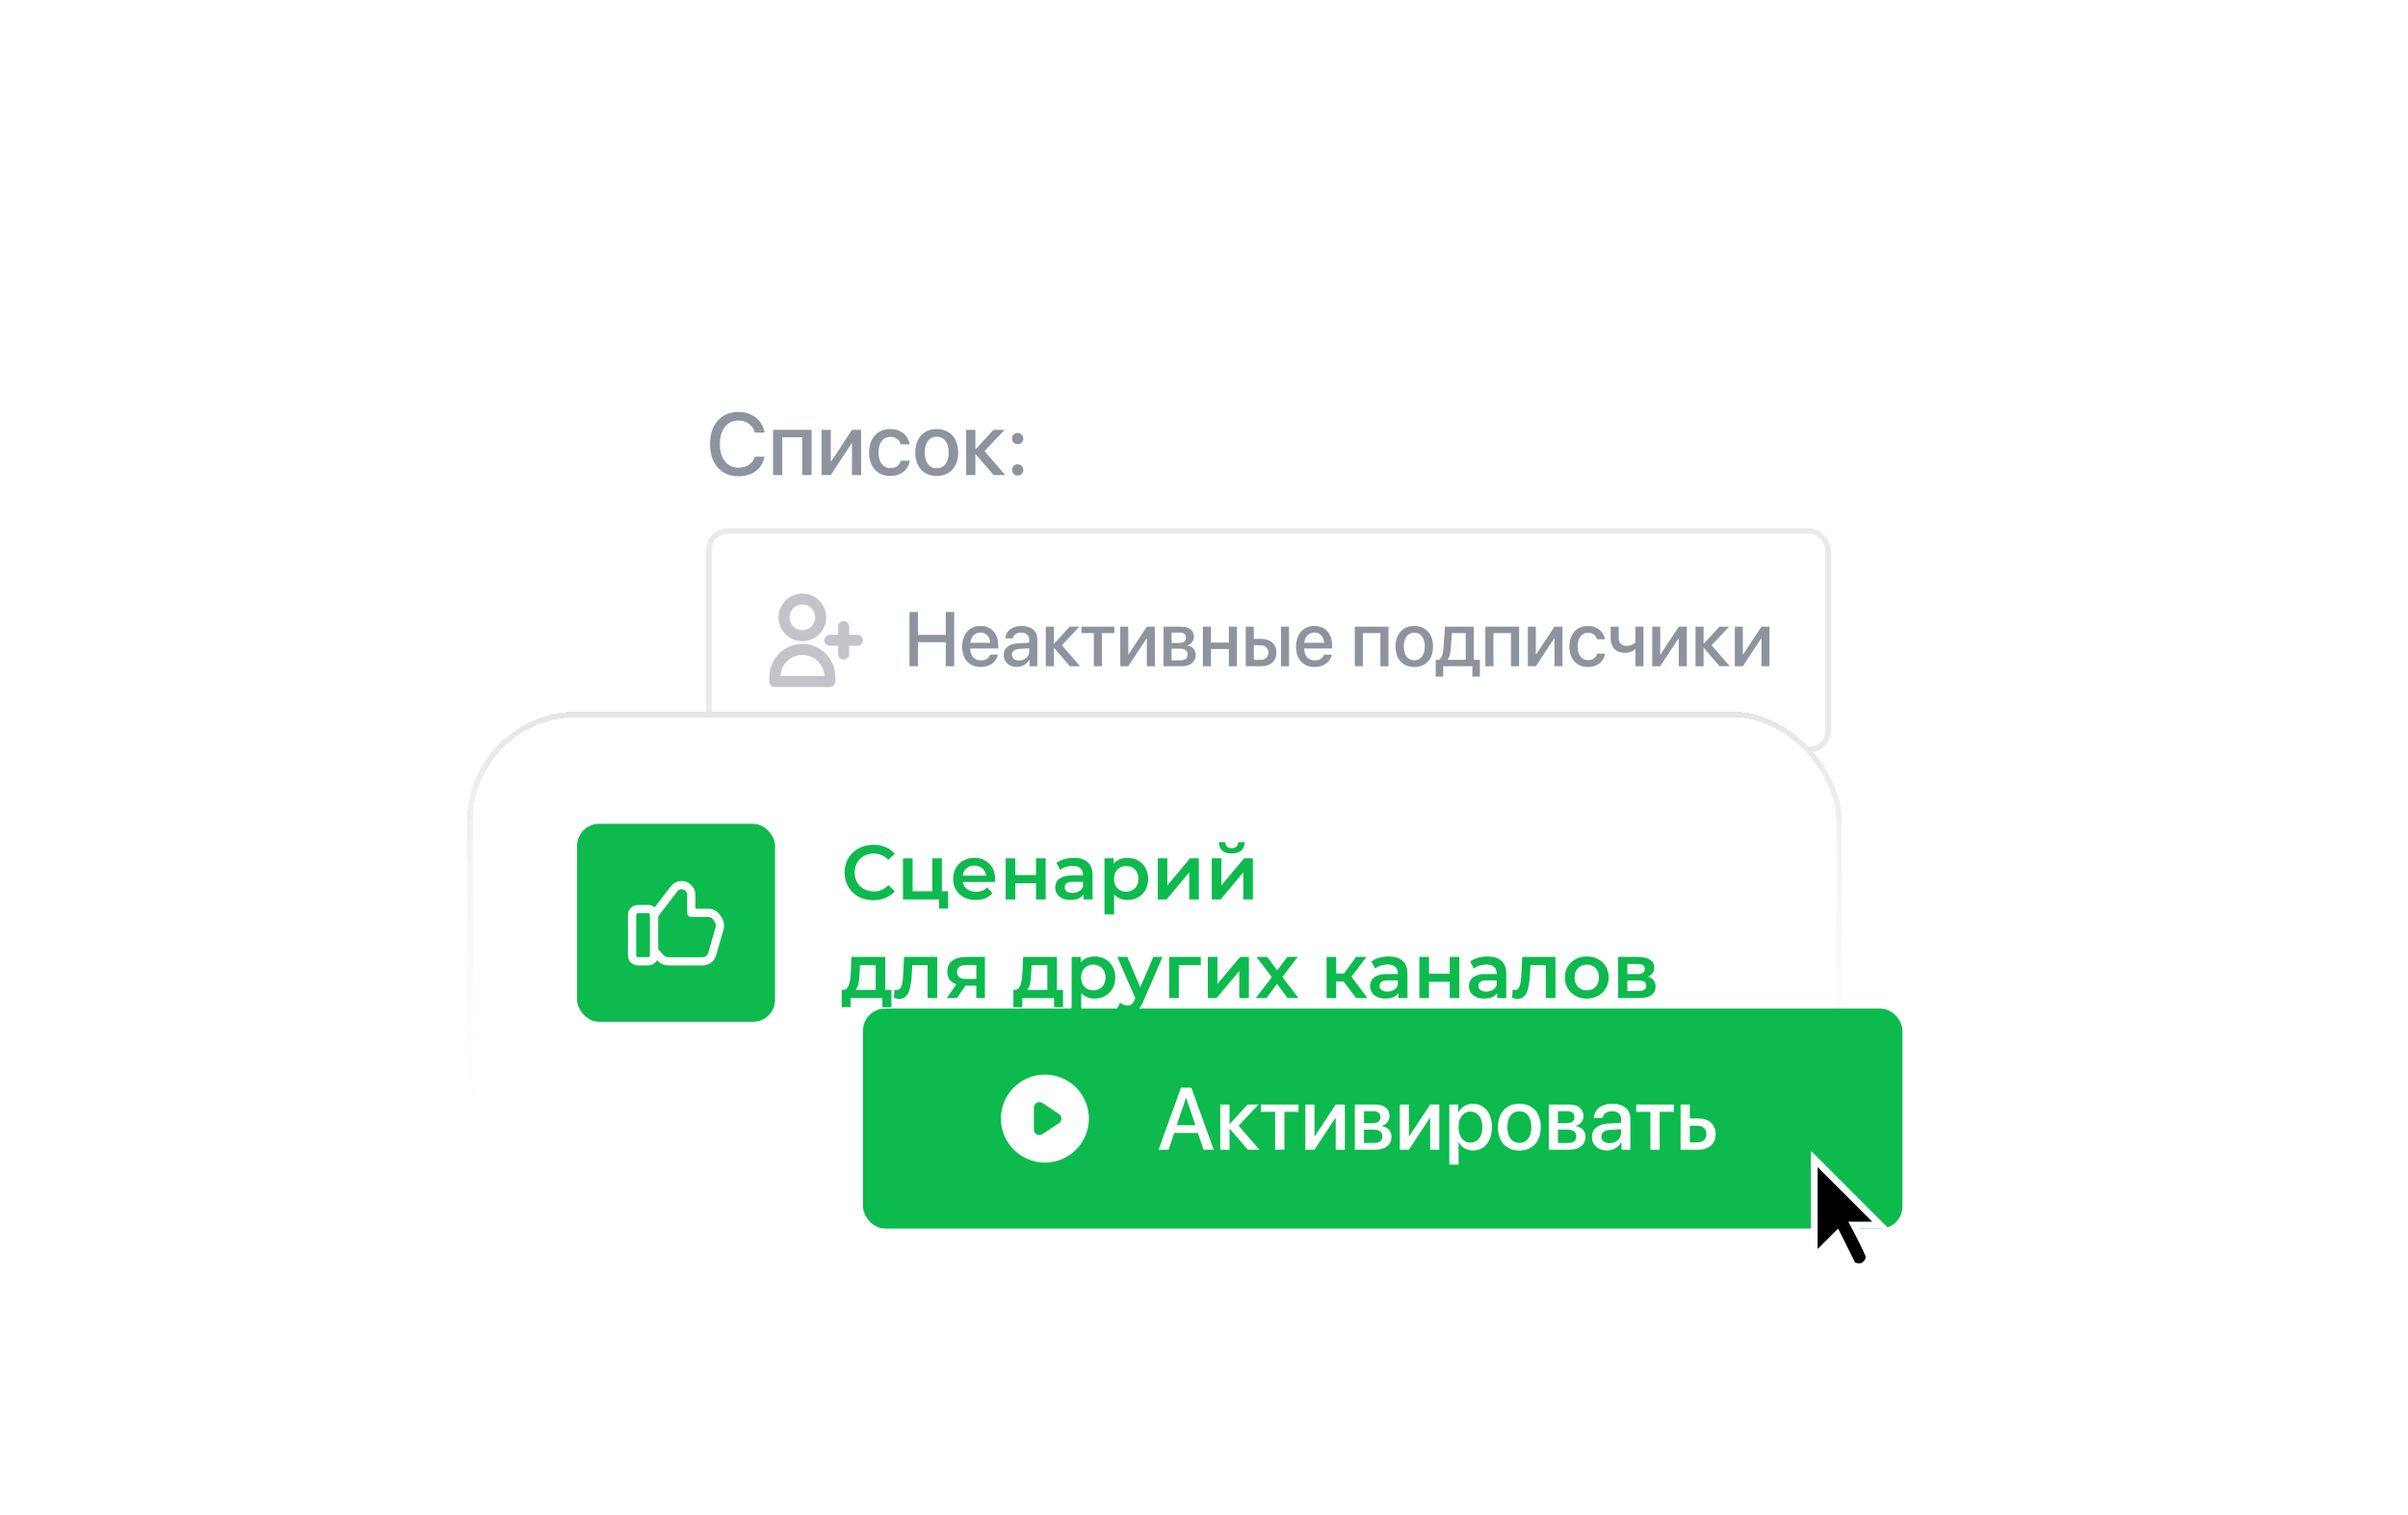 <svg width="464" height="292" viewBox="0 0 464 292" fill="none" xmlns="http://www.w3.org/2000/svg">
<g opacity="0.5" filter="url(#filter0_d_1756_53615)">
<rect x="114.867" y="46" width="259.134" height="101.104" rx="21.194" fill="white" shape-rendering="crispEdges"/>
<path d="M142.288 76.938C138.935 76.938 136.816 74.546 136.816 70.737C136.816 66.954 138.952 64.545 142.288 64.545C144.921 64.545 146.933 66.143 147.33 68.527H145.467C145.078 67.111 143.836 66.192 142.288 66.192C140.119 66.192 138.712 67.972 138.712 70.737C138.712 73.528 140.103 75.291 142.297 75.291C143.894 75.291 145.045 74.513 145.467 73.18H147.33C146.817 75.547 144.971 76.938 142.288 76.938ZM154.599 76.715V69.421H150.741V76.715H148.961V68.005H156.387V76.715H154.599ZM160.08 76.715H158.316V68.005H160.08V74.107H160.146L164.169 68.005H165.933V76.715H164.169V70.597H164.103L160.08 76.715ZM175.288 70.795H173.566C173.334 69.992 172.672 69.338 171.562 69.338C170.18 69.338 169.278 70.522 169.278 72.36C169.278 74.248 170.188 75.382 171.579 75.382C172.639 75.382 173.334 74.852 173.583 73.941H175.305C175.048 75.688 173.616 76.88 171.562 76.88C169.071 76.88 167.464 75.15 167.464 72.36C167.464 69.628 169.071 67.848 171.546 67.848C173.698 67.848 175.04 69.189 175.288 70.795ZM180.495 76.88C178.003 76.88 176.364 75.167 176.364 72.36C176.364 69.562 178.012 67.848 180.495 67.848C182.979 67.848 184.627 69.562 184.627 72.36C184.627 75.167 182.987 76.88 180.495 76.88ZM180.495 75.407C181.903 75.407 182.805 74.297 182.805 72.36C182.805 70.431 181.895 69.322 180.495 69.322C179.096 69.322 178.186 70.431 178.186 72.36C178.186 74.297 179.096 75.407 180.495 75.407ZM189.702 72.095L193.709 76.715H191.465L188.013 72.7H187.946V76.715H186.167V68.005H187.946V71.731H188.013L191.424 68.005H193.56L189.702 72.095ZM196.093 76.806C195.489 76.806 195.008 76.326 195.008 75.721C195.008 75.117 195.489 74.637 196.093 74.637C196.697 74.637 197.177 75.117 197.177 75.721C197.177 76.326 196.697 76.806 196.093 76.806ZM196.093 70.771C195.489 70.771 195.008 70.299 195.008 69.686C195.008 69.082 195.489 68.602 196.093 68.602C196.697 68.602 197.177 69.082 197.177 69.686C197.177 70.299 196.697 70.771 196.093 70.771Z" fill="#1E293B"/>
<path d="M162.555 105.9V108.549M162.555 108.549V111.199M162.555 108.549H165.204M162.555 108.549H159.906M158.139 104.134C158.139 106.085 156.558 107.666 154.607 107.666C152.656 107.666 151.075 106.085 151.075 104.134C151.075 102.183 152.656 100.602 154.607 100.602C156.558 100.602 158.139 102.183 158.139 104.134ZM149.309 115.614C149.309 112.688 151.681 110.315 154.607 110.315C157.533 110.315 159.906 112.688 159.906 115.614V116.497H149.309V115.614Z" stroke="#868993" stroke-width="2.119" stroke-linecap="round" stroke-linejoin="round"/>
<path d="M183.86 113.551H182.237V108.922H176.87V113.551H175.247V103.098H176.87V107.516H182.237V103.098H183.86V113.551ZM188.924 107.053C187.83 107.053 187.062 107.886 186.982 109.038H190.793C190.756 107.871 190.017 107.053 188.924 107.053ZM190.785 111.312H192.27C192.053 112.703 190.735 113.696 188.989 113.696C186.75 113.696 185.396 112.182 185.396 109.777C185.396 107.386 186.772 105.792 188.924 105.792C191.039 105.792 192.357 107.285 192.357 109.596V110.132H186.975V110.226C186.975 111.551 187.772 112.428 189.025 112.428C189.916 112.428 190.575 111.979 190.785 111.312ZM196.37 112.442C197.464 112.442 198.319 111.689 198.319 110.697V110.095L196.443 110.211C195.508 110.276 194.98 110.689 194.98 111.341C194.98 112.008 195.53 112.442 196.37 112.442ZM195.936 113.681C194.444 113.681 193.4 112.754 193.4 111.385C193.4 110.052 194.422 109.233 196.233 109.132L198.319 109.009V108.422C198.319 107.574 197.747 107.067 196.791 107.067C195.885 107.067 195.32 107.502 195.182 108.183H193.705C193.792 106.807 194.965 105.792 196.849 105.792C198.696 105.792 199.877 106.77 199.877 108.299V113.551H198.377V112.298H198.341C197.899 113.145 196.936 113.681 195.936 113.681ZM204.614 109.509L208.12 113.551H206.157L203.136 110.037H203.078V113.551H201.521V105.93H203.078V109.19H203.136L206.121 105.93H207.99L204.614 109.509ZM214.72 105.93V107.169H212.329V113.551H210.772V107.169H208.381V105.93H214.72ZM217.407 113.551H215.864V105.93H217.407V111.269H217.465L220.986 105.93H222.529V113.551H220.986V108.197H220.928L217.407 113.551ZM227.353 107.067H225.752V109.067H227.201C228.085 109.067 228.527 108.726 228.527 108.053C228.527 107.422 228.114 107.067 227.353 107.067ZM227.303 110.161H225.752V112.413H227.476C228.36 112.413 228.838 112.022 228.838 111.291C228.838 110.537 228.331 110.161 227.303 110.161ZM224.209 113.551V105.93H227.672C229.157 105.93 230.055 106.669 230.055 107.871C230.055 108.661 229.49 109.378 228.759 109.516V109.574C229.744 109.704 230.396 110.4 230.396 111.356C230.396 112.696 229.367 113.551 227.716 113.551H224.209ZM236.792 113.551V110.233H233.344V113.551H231.787V105.93H233.344V109.002H236.792V105.93H238.35V113.551H236.792ZM246.833 113.551V105.93H248.383V113.551H246.833ZM242.921 109.509H241.602V112.319H242.921C243.819 112.319 244.399 111.754 244.399 110.914C244.399 110.066 243.812 109.509 242.921 109.509ZM240.045 113.551V105.93H241.602V108.284H243.058C244.819 108.284 245.956 109.306 245.956 110.914C245.956 112.529 244.819 113.551 243.058 113.551H240.045ZM253.265 107.053C252.171 107.053 251.404 107.886 251.324 109.038H255.134C255.098 107.871 254.359 107.053 253.265 107.053ZM255.127 111.312H256.612C256.395 112.703 255.076 113.696 253.33 113.696C251.092 113.696 249.737 112.182 249.737 109.777C249.737 107.386 251.114 105.792 253.265 105.792C255.381 105.792 256.699 107.285 256.699 109.596V110.132H251.317V110.226C251.317 111.551 252.113 112.428 253.367 112.428C254.258 112.428 254.917 111.979 255.127 111.312ZM265.986 113.551V107.169H262.61V113.551H261.053V105.93H267.551V113.551H265.986ZM272.52 113.696C270.34 113.696 268.905 112.196 268.905 109.74C268.905 107.292 270.347 105.792 272.52 105.792C274.693 105.792 276.135 107.292 276.135 109.74C276.135 112.196 274.7 113.696 272.52 113.696ZM272.52 112.406C273.751 112.406 274.541 111.436 274.541 109.74C274.541 108.053 273.744 107.082 272.52 107.082C271.296 107.082 270.499 108.053 270.499 109.74C270.499 111.436 271.296 112.406 272.52 112.406ZM282.423 112.312V107.169H279.771L279.561 110.081C279.503 110.979 279.315 111.762 278.967 112.254V112.312H282.423ZM278.091 115.55H276.649V112.312H277.265C277.823 111.964 278.076 111.044 278.149 110.016L278.424 105.93H283.98V112.312H285.161V115.55H283.712V113.551H278.091V115.55ZM291.152 113.551V107.169H287.776V113.551H286.218V105.93H292.716V113.551H291.152ZM295.947 113.551H294.404V105.93H295.947V111.269H296.005L299.526 105.93H301.069V113.551H299.526V108.197H299.468L295.947 113.551ZM309.255 108.371H307.748C307.545 107.669 306.965 107.096 305.995 107.096C304.785 107.096 303.995 108.132 303.995 109.74C303.995 111.392 304.792 112.384 306.009 112.384C306.936 112.384 307.545 111.921 307.762 111.124H309.269C309.044 112.653 307.791 113.696 305.995 113.696C303.814 113.696 302.409 112.182 302.409 109.74C302.409 107.35 303.814 105.792 305.98 105.792C307.864 105.792 309.037 106.966 309.255 108.371ZM316.68 113.551H315.129V110.305H315.028C314.615 110.697 313.985 110.957 313.145 110.957C311.348 110.957 310.356 109.864 310.356 108.197V105.93H311.913V108.082C311.913 109.03 312.427 109.625 313.391 109.625C314.238 109.625 314.811 109.306 315.129 108.929V105.93H316.68V113.551ZM319.911 113.551H318.368V105.93H319.911V111.269H319.969L323.489 105.93H325.032V113.551H323.489V108.197H323.431L319.911 113.551ZM329.806 109.509L333.312 113.551H331.349L328.328 110.037H328.27V113.551H326.713V105.93H328.27V109.19H328.328L331.313 105.93H333.182L329.806 109.509ZM335.833 113.551H334.29V105.93H335.833V111.269H335.891L339.412 105.93H340.955V113.551H339.412V108.197H339.354L335.833 113.551Z" fill="#1E293B"/>
<rect x="136.592" y="87.483" width="215.687" height="42.134" rx="3.709" stroke="#D1D5DB" stroke-width="1.06"/>
</g>
<g filter="url(#filter1_d_1756_53615)">
<rect x="90" y="122.297" width="264.925" height="89.866" rx="21.194" fill="white" shape-rendering="crispEdges"/>
<rect x="111.195" y="143.918" width="38.149" height="38.149" rx="4.239" fill="#0DBA4D"/>
<path fill-rule="evenodd" clip-rule="evenodd" d="M124.909 170.411H122.908C122.29 170.411 121.789 169.91 121.789 169.292V161.463C121.789 160.845 122.29 160.344 122.908 160.344H124.909C125.527 160.344 126.028 160.845 126.028 161.463V169.292C126.028 169.91 125.527 170.411 124.909 170.411V170.411Z" stroke="white" stroke-width="1.59" stroke-linecap="round" stroke-linejoin="round"/>
<path d="M126.027 161.484L129.894 156.449C130.614 155.511 132.019 155.488 132.77 156.4V156.4C133.051 156.74 133.204 157.168 133.204 157.609V161.076H136.484C137.121 161.076 137.716 161.394 138.07 161.922L138.418 162.443C138.731 162.91 138.822 163.492 138.666 164.031L137.226 169.035C136.991 169.852 136.244 170.415 135.394 170.415H128.73C128.2 170.415 127.693 170.194 127.333 169.806L126.027 168.401" stroke="white" stroke-width="1.59" stroke-linecap="round" stroke-linejoin="round"/>
<path d="M168.29 158.641C167.498 158.641 166.762 158.512 166.079 158.255C165.407 157.988 164.818 157.617 164.314 157.142C163.819 156.657 163.433 156.089 163.156 155.436C162.88 154.783 162.741 154.071 162.741 153.3C162.741 152.528 162.88 151.816 163.156 151.163C163.433 150.511 163.824 149.947 164.328 149.472C164.833 148.987 165.421 148.616 166.094 148.359C166.766 148.092 167.503 147.959 168.304 147.959C169.155 147.959 169.931 148.107 170.634 148.404C171.336 148.691 171.929 149.121 172.414 149.695L171.168 150.867C170.792 150.461 170.372 150.159 169.907 149.962C169.442 149.754 168.937 149.65 168.393 149.65C167.85 149.65 167.35 149.739 166.895 149.917C166.45 150.095 166.059 150.347 165.723 150.674C165.397 151 165.139 151.386 164.952 151.831C164.774 152.276 164.685 152.766 164.685 153.3C164.685 153.834 164.774 154.323 164.952 154.768C165.139 155.213 165.397 155.599 165.723 155.926C166.059 156.252 166.45 156.504 166.895 156.682C167.35 156.86 167.85 156.949 168.393 156.949C168.937 156.949 169.442 156.85 169.907 156.653C170.372 156.445 170.792 156.133 171.168 155.718L172.414 156.905C171.929 157.469 171.336 157.899 170.634 158.195C169.931 158.492 169.15 158.641 168.29 158.641ZM173.997 158.492V150.57H175.852V156.92H179.635V150.57H181.489V158.492H173.997ZM180.955 160.258V158.448L181.385 158.492H179.635V156.92H182.691V160.258H180.955ZM188.036 158.596C187.155 158.596 186.384 158.423 185.721 158.077C185.068 157.721 184.559 157.236 184.193 156.623C183.837 156.01 183.659 155.312 183.659 154.531C183.659 153.74 183.832 153.042 184.178 152.439C184.534 151.826 185.019 151.346 185.632 151C186.255 150.654 186.963 150.481 187.754 150.481C188.525 150.481 189.213 150.649 189.816 150.985C190.419 151.322 190.894 151.796 191.24 152.41C191.586 153.023 191.759 153.745 191.759 154.576C191.759 154.655 191.754 154.744 191.745 154.843C191.745 154.941 191.74 155.035 191.73 155.124H185.128V153.893H190.751L190.024 154.279C190.034 153.824 189.94 153.423 189.742 153.077C189.544 152.731 189.272 152.459 188.926 152.261C188.59 152.063 188.199 151.964 187.754 151.964C187.299 151.964 186.898 152.063 186.552 152.261C186.216 152.459 185.949 152.736 185.751 153.092C185.563 153.438 185.469 153.849 185.469 154.323V154.62C185.469 155.095 185.578 155.515 185.795 155.881C186.013 156.247 186.32 156.529 186.715 156.727C187.111 156.925 187.566 157.023 188.08 157.023C188.525 157.023 188.926 156.954 189.282 156.816C189.638 156.677 189.954 156.46 190.231 156.163L191.225 157.305C190.869 157.721 190.419 158.042 189.875 158.27C189.341 158.487 188.728 158.596 188.036 158.596ZM193.788 158.492V150.57H195.642V153.789H199.633V150.57H201.488V158.492H199.633V155.362H195.642V158.492H193.788ZM208.78 158.492V156.89L208.676 156.549V153.745C208.676 153.201 208.513 152.78 208.186 152.484C207.86 152.177 207.365 152.024 206.703 152.024C206.258 152.024 205.818 152.093 205.382 152.231C204.957 152.37 204.596 152.563 204.299 152.81L203.572 151.46C203.998 151.134 204.502 150.891 205.086 150.733C205.679 150.565 206.292 150.481 206.925 150.481C208.073 150.481 208.958 150.758 209.581 151.312C210.214 151.856 210.53 152.701 210.53 153.849V158.492H208.78ZM206.287 158.596C205.694 158.596 205.175 158.497 204.73 158.299C204.284 158.092 203.938 157.81 203.691 157.454C203.454 157.088 203.335 156.677 203.335 156.222C203.335 155.777 203.439 155.377 203.647 155.021C203.864 154.665 204.215 154.383 204.7 154.175C205.185 153.967 205.827 153.863 206.629 153.863H208.928V155.095H206.762C206.129 155.095 205.704 155.199 205.486 155.406C205.269 155.604 205.16 155.851 205.16 156.148C205.16 156.484 205.293 156.751 205.56 156.949C205.827 157.147 206.198 157.246 206.673 157.246C207.128 157.246 207.534 157.142 207.89 156.934C208.256 156.727 208.518 156.42 208.676 156.015L208.987 157.127C208.809 157.592 208.488 157.953 208.023 158.21C207.568 158.467 206.99 158.596 206.287 158.596ZM217.217 158.596C216.574 158.596 215.985 158.448 215.451 158.151C214.927 157.854 214.507 157.409 214.19 156.816C213.883 156.212 213.73 155.451 213.73 154.531C213.73 153.601 213.878 152.84 214.175 152.246C214.482 151.653 214.897 151.213 215.421 150.926C215.946 150.629 216.544 150.481 217.217 150.481C217.998 150.481 218.685 150.649 219.279 150.985C219.882 151.322 220.357 151.791 220.703 152.395C221.059 152.998 221.237 153.71 221.237 154.531C221.237 155.352 221.059 156.069 220.703 156.682C220.357 157.286 219.882 157.755 219.279 158.092C218.685 158.428 217.998 158.596 217.217 158.596ZM212.825 161.37V150.57H214.591V152.439L214.531 154.546L214.68 156.653V161.37H212.825ZM217.009 157.009C217.454 157.009 217.85 156.91 218.196 156.712C218.552 156.514 218.834 156.227 219.041 155.851C219.249 155.476 219.353 155.035 219.353 154.531C219.353 154.017 219.249 153.577 219.041 153.211C218.834 152.835 218.552 152.548 218.196 152.35C217.85 152.152 217.454 152.053 217.009 152.053C216.564 152.053 216.163 152.152 215.807 152.35C215.451 152.548 215.169 152.835 214.962 153.211C214.754 153.577 214.65 154.017 214.65 154.531C214.65 155.035 214.754 155.476 214.962 155.851C215.169 156.227 215.451 156.514 215.807 156.712C216.163 156.91 216.564 157.009 217.009 157.009ZM223.083 158.492V150.57H224.937V155.792L229.314 150.57H231.005V158.492H229.151V153.27L224.789 158.492H223.083ZM233.5 158.492V150.57H235.354V155.792L239.731 150.57H241.422V158.492H239.568V153.27L235.206 158.492H233.5ZM237.342 149.635C236.551 149.635 235.943 149.452 235.517 149.086C235.092 148.71 234.874 148.166 234.865 147.454H236.096C236.106 147.81 236.215 148.092 236.422 148.3C236.64 148.508 236.942 148.612 237.327 148.612C237.703 148.612 238 148.508 238.217 148.3C238.445 148.092 238.564 147.81 238.574 147.454H239.835C239.825 148.166 239.602 148.71 239.167 149.086C238.742 149.452 238.133 149.635 237.342 149.635ZM168.735 176.632V171.142H165.693L165.649 172.418C165.629 172.873 165.599 173.313 165.56 173.739C165.52 174.154 165.456 174.54 165.367 174.896C165.278 175.242 165.149 175.529 164.981 175.756C164.813 175.984 164.591 176.132 164.314 176.201L162.474 175.92C162.771 175.92 163.008 175.826 163.186 175.638C163.374 175.44 163.517 175.173 163.616 174.837C163.725 174.49 163.804 174.1 163.854 173.665C163.903 173.219 163.938 172.76 163.958 172.285L164.061 169.57H170.589V176.632H168.735ZM162.192 179.258V175.92H171.761V179.258H170.025V177.492H163.913V179.258H162.192ZM172.26 177.477L172.349 175.92C172.419 175.929 172.483 175.939 172.542 175.949C172.602 175.959 172.656 175.964 172.705 175.964C173.012 175.964 173.249 175.87 173.418 175.682C173.586 175.494 173.709 175.242 173.788 174.926C173.877 174.599 173.937 174.238 173.966 173.843C174.006 173.437 174.036 173.032 174.055 172.626L174.189 169.57H180.598V177.492H178.744V170.638L179.174 171.142H175.406L175.806 170.623L175.702 172.715C175.673 173.417 175.613 174.07 175.524 174.673C175.445 175.267 175.316 175.786 175.138 176.231C174.97 176.676 174.733 177.022 174.426 177.27C174.13 177.517 173.749 177.641 173.284 177.641C173.136 177.641 172.972 177.626 172.794 177.596C172.626 177.566 172.448 177.527 172.26 177.477ZM188.125 177.492V174.792L188.392 175.104H186.018C184.93 175.104 184.075 174.876 183.452 174.421C182.838 173.956 182.532 173.289 182.532 172.418C182.532 171.489 182.858 170.781 183.511 170.297C184.174 169.812 185.054 169.57 186.152 169.57H189.787V177.492H188.125ZM182.428 177.492L184.564 174.466H186.463L184.416 177.492H182.428ZM188.125 174.199V170.638L188.392 171.128H186.211C185.637 171.128 185.192 171.236 184.876 171.454C184.569 171.662 184.416 172.003 184.416 172.478C184.416 173.368 184.995 173.813 186.152 173.813H188.392L188.125 174.199ZM201.811 176.632V171.142H198.77L198.725 172.418C198.705 172.873 198.676 173.313 198.636 173.739C198.597 174.154 198.532 174.54 198.443 174.896C198.354 175.242 198.226 175.529 198.058 175.756C197.889 175.984 197.667 176.132 197.39 176.201L195.55 175.92C195.847 175.92 196.084 175.826 196.262 175.638C196.45 175.44 196.594 175.173 196.693 174.837C196.801 174.49 196.881 174.1 196.93 173.665C196.98 173.219 197.014 172.76 197.034 172.285L197.138 169.57H203.666V176.632H201.811ZM195.268 179.258V175.92H204.838V179.258H203.102V177.492H196.989V179.258H195.268ZM210.885 177.596C210.242 177.596 209.654 177.448 209.12 177.151C208.596 176.854 208.175 176.409 207.859 175.816C207.552 175.212 207.399 174.451 207.399 173.531C207.399 172.601 207.547 171.84 207.844 171.246C208.151 170.653 208.566 170.213 209.09 169.926C209.614 169.629 210.213 169.481 210.885 169.481C211.667 169.481 212.354 169.649 212.947 169.985C213.551 170.322 214.025 170.791 214.372 171.395C214.728 171.998 214.906 172.71 214.906 173.531C214.906 174.352 214.728 175.069 214.372 175.682C214.025 176.286 213.551 176.755 212.947 177.092C212.354 177.428 211.667 177.596 210.885 177.596ZM206.494 180.37V169.57H208.259V171.439L208.2 173.546L208.348 175.653V180.37H206.494ZM210.678 176.009C211.123 176.009 211.518 175.91 211.864 175.712C212.22 175.514 212.502 175.227 212.71 174.851C212.918 174.476 213.022 174.035 213.022 173.531C213.022 173.017 212.918 172.577 212.71 172.211C212.502 171.835 212.22 171.548 211.864 171.35C211.518 171.152 211.123 171.053 210.678 171.053C210.232 171.053 209.832 171.152 209.476 171.35C209.12 171.548 208.838 171.835 208.63 172.211C208.423 172.577 208.319 173.017 208.319 173.531C208.319 174.035 208.423 174.476 208.63 174.851C208.838 175.227 209.12 175.514 209.476 175.712C209.832 175.91 210.232 176.009 210.678 176.009ZM217.246 180.474C216.86 180.474 216.475 180.41 216.089 180.281C215.703 180.153 215.382 179.975 215.125 179.747L215.866 178.382C216.054 178.55 216.267 178.684 216.504 178.783C216.742 178.882 216.984 178.931 217.231 178.931C217.568 178.931 217.84 178.847 218.047 178.679C218.255 178.511 218.448 178.229 218.626 177.833L219.086 176.795L219.234 176.572L222.231 169.57H224.011L220.302 178.13C220.055 178.724 219.778 179.193 219.472 179.54C219.175 179.886 218.839 180.128 218.463 180.266C218.097 180.405 217.691 180.474 217.246 180.474ZM218.878 177.774L215.303 169.57H217.231L220.139 176.409L218.878 177.774ZM225.299 177.492V169.57H231.382V171.142H226.724L227.154 170.727V177.492H225.299ZM232.732 177.492V169.57H234.586V174.792L238.963 169.57H240.654V177.492H238.8V172.27L234.438 177.492H232.732ZM241.977 177.492L245.463 172.952L245.433 173.946L242.11 169.57H244.172L246.502 172.685H245.715L248.059 169.57H250.062L246.709 173.946L246.724 172.952L250.196 177.492H248.104L245.656 174.184L246.427 174.288L244.024 177.492H241.977ZM261.305 177.492L258.442 173.694L259.955 172.76L263.486 177.492H261.305ZM255.623 177.492V169.57H257.477V177.492H255.623ZM256.929 174.317V172.774H259.614V174.317H256.929ZM260.133 173.754L258.397 173.546L261.305 169.57H263.293L260.133 173.754ZM269.456 177.492V175.89L269.352 175.549V172.745C269.352 172.201 269.189 171.78 268.862 171.484C268.536 171.177 268.042 171.024 267.379 171.024C266.934 171.024 266.494 171.093 266.059 171.231C265.633 171.37 265.272 171.563 264.975 171.81L264.249 170.46C264.674 170.134 265.178 169.891 265.762 169.733C266.355 169.565 266.968 169.481 267.601 169.481C268.749 169.481 269.634 169.758 270.257 170.312C270.89 170.856 271.207 171.701 271.207 172.849V177.492H269.456ZM266.963 177.596C266.37 177.596 265.851 177.497 265.406 177.299C264.961 177.092 264.614 176.81 264.367 176.454C264.13 176.088 264.011 175.677 264.011 175.222C264.011 174.777 264.115 174.377 264.323 174.021C264.54 173.665 264.891 173.383 265.376 173.175C265.861 172.967 266.504 172.863 267.305 172.863H269.604V174.095H267.438C266.805 174.095 266.38 174.199 266.162 174.406C265.945 174.604 265.836 174.851 265.836 175.148C265.836 175.484 265.969 175.751 266.237 175.949C266.504 176.147 266.874 176.246 267.349 176.246C267.804 176.246 268.21 176.142 268.566 175.934C268.932 175.727 269.194 175.42 269.352 175.015L269.664 176.127C269.486 176.592 269.164 176.953 268.699 177.21C268.244 177.467 267.666 177.596 266.963 177.596ZM273.501 177.492V169.57H275.356V172.789H279.347V169.57H281.201V177.492H279.347V174.362H275.356V177.492H273.501ZM288.493 177.492V175.89L288.389 175.549V172.745C288.389 172.201 288.226 171.78 287.9 171.484C287.573 171.177 287.079 171.024 286.416 171.024C285.971 171.024 285.531 171.093 285.096 171.231C284.671 171.37 284.31 171.563 284.013 171.81L283.286 170.46C283.711 170.134 284.216 169.891 284.799 169.733C285.393 169.565 286.006 169.481 286.639 169.481C287.786 169.481 288.671 169.758 289.294 170.312C289.927 170.856 290.244 171.701 290.244 172.849V177.492H288.493ZM286.001 177.596C285.407 177.596 284.888 177.497 284.443 177.299C283.998 177.092 283.652 176.81 283.405 176.454C283.167 176.088 283.049 175.677 283.049 175.222C283.049 174.777 283.152 174.377 283.36 174.021C283.578 173.665 283.929 173.383 284.413 173.175C284.898 172.967 285.541 172.863 286.342 172.863H288.642V174.095H286.476C285.843 174.095 285.417 174.199 285.2 174.406C284.982 174.604 284.873 174.851 284.873 175.148C284.873 175.484 285.007 175.751 285.274 175.949C285.541 176.147 285.912 176.246 286.387 176.246C286.842 176.246 287.247 176.142 287.603 175.934C287.969 175.727 288.231 175.42 288.389 175.015L288.701 176.127C288.523 176.592 288.202 176.953 287.737 177.21C287.282 177.467 286.703 177.596 286.001 177.596ZM291.382 177.477L291.471 175.92C291.54 175.929 291.604 175.939 291.663 175.949C291.723 175.959 291.777 175.964 291.827 175.964C292.133 175.964 292.371 175.87 292.539 175.682C292.707 175.494 292.83 175.242 292.91 174.926C292.999 174.599 293.058 174.238 293.088 173.843C293.127 173.437 293.157 173.032 293.177 172.626L293.31 169.57H299.719V177.492H297.865V170.638L298.295 171.142H294.527L294.927 170.623L294.823 172.715C294.794 173.417 294.734 174.07 294.645 174.673C294.566 175.267 294.438 175.786 294.26 176.231C294.092 176.676 293.854 177.022 293.548 177.27C293.251 177.517 292.87 177.641 292.405 177.641C292.257 177.641 292.094 177.626 291.916 177.596C291.747 177.566 291.569 177.527 291.382 177.477ZM305.748 177.596C304.937 177.596 304.215 177.423 303.582 177.077C302.949 176.721 302.449 176.236 302.083 175.623C301.717 175.01 301.534 174.312 301.534 173.531C301.534 172.74 301.717 172.042 302.083 171.439C302.449 170.826 302.949 170.346 303.582 170C304.215 169.654 304.937 169.481 305.748 169.481C306.569 169.481 307.296 169.654 307.929 170C308.571 170.346 309.071 170.821 309.427 171.424C309.793 172.028 309.976 172.73 309.976 173.531C309.976 174.312 309.793 175.01 309.427 175.623C309.071 176.236 308.571 176.721 307.929 177.077C307.296 177.423 306.569 177.596 305.748 177.596ZM305.748 176.009C306.203 176.009 306.608 175.91 306.964 175.712C307.32 175.514 307.597 175.227 307.795 174.851C308.003 174.476 308.107 174.035 308.107 173.531C308.107 173.017 308.003 172.577 307.795 172.211C307.597 171.835 307.32 171.548 306.964 171.35C306.608 171.152 306.208 171.053 305.763 171.053C305.308 171.053 304.902 171.152 304.546 171.35C304.2 171.548 303.923 171.835 303.715 172.211C303.507 172.577 303.404 173.017 303.404 173.531C303.404 174.035 303.507 174.476 303.715 174.851C303.923 175.227 304.2 175.514 304.546 175.712C304.902 175.91 305.303 176.009 305.748 176.009ZM311.808 177.492V169.57H315.68C316.639 169.57 317.391 169.748 317.935 170.104C318.489 170.46 318.766 170.964 318.766 171.617C318.766 172.26 318.509 172.765 317.994 173.13C317.48 173.487 316.798 173.665 315.947 173.665L316.17 173.205C317.129 173.205 317.841 173.383 318.306 173.739C318.781 174.085 319.018 174.594 319.018 175.267C319.018 175.969 318.756 176.518 318.232 176.914C317.708 177.299 316.911 177.492 315.843 177.492H311.808ZM313.573 176.142H315.695C316.199 176.142 316.58 176.063 316.837 175.905C317.094 175.737 317.223 175.484 317.223 175.148C317.223 174.792 317.104 174.53 316.867 174.362C316.63 174.194 316.259 174.11 315.754 174.11H313.573V176.142ZM313.573 172.878H315.517C315.992 172.878 316.348 172.794 316.585 172.626C316.832 172.448 316.956 172.201 316.956 171.884C316.956 171.558 316.832 171.316 316.585 171.157C316.348 170.999 315.992 170.92 315.517 170.92H313.573V172.878Z" fill="#0DBA4D"/>
<rect x="90.53" y="122.827" width="263.866" height="88.806" rx="20.664" stroke="url(#paint0_linear_1756_53615)" stroke-width="1.06" shape-rendering="crispEdges"/>
</g>
<g filter="url(#filter2_d_1756_53615)">
<g clip-path="url(#clip0_1756_53615)">
<g clip-path="url(#clip1_1756_53615)">
<rect width="200.284" height="42.388" transform="translate(166.297 194.359)" fill="#0DBA4D"/>
<path fill-rule="evenodd" clip-rule="evenodd" d="M201.345 224.033C206.027 224.033 209.822 220.238 209.822 215.556C209.822 210.874 206.027 207.078 201.345 207.078C196.663 207.078 192.867 210.874 192.867 215.556C192.867 220.238 196.663 224.033 201.345 224.033ZM200.873 212.555C200.548 212.338 200.13 212.318 199.785 212.502C199.44 212.686 199.225 213.046 199.225 213.436V217.675C199.225 218.066 199.44 218.425 199.785 218.609C200.13 218.794 200.548 218.774 200.873 218.557L204.052 216.437C204.347 216.241 204.524 215.91 204.524 215.556C204.524 215.201 204.347 214.871 204.052 214.674L200.873 212.555Z" fill="white"/>
<path d="M231.915 221.555L230.822 218.326H226.269L225.176 221.555H223.247L227.56 209.608H229.564L233.877 221.555H231.915ZM228.521 211.595L226.741 216.836H230.35L228.57 211.595H228.521ZM238.671 216.935L242.678 221.555H240.434L236.982 217.539H236.916V221.555H235.136V212.845H236.916V216.571H236.982L240.393 212.845H242.529L238.671 216.935ZM250.22 212.845V214.261H247.488V221.555H245.708V214.261H242.976V212.845H250.22ZM253.291 221.555H251.528V212.845H253.291V218.947H253.357L257.381 212.845H259.144V221.555H257.381V215.437H257.315L253.291 221.555ZM264.658 214.145H262.829V216.43H264.484C265.494 216.43 265.999 216.041 265.999 215.271C265.999 214.551 265.527 214.145 264.658 214.145ZM264.6 217.68H262.829V220.255H264.799C265.809 220.255 266.355 219.808 266.355 218.972C266.355 218.111 265.776 217.68 264.6 217.68ZM261.065 221.555V212.845H265.022C266.72 212.845 267.746 213.69 267.746 215.064C267.746 215.966 267.1 216.786 266.264 216.943V217.01C267.39 217.159 268.135 217.953 268.135 219.046C268.135 220.578 266.96 221.555 265.072 221.555H261.065ZM271.488 221.555H269.725V212.845H271.488V218.947H271.555L275.578 212.845H277.341V221.555H275.578V215.437H275.512L271.488 221.555ZM283.807 212.705C286.018 212.705 287.475 214.443 287.475 217.2C287.475 219.957 286.026 221.704 283.84 221.704C282.59 221.704 281.597 221.091 281.1 220.122H281.059V224.436H279.27V212.845H281.001V214.344H281.034C281.547 213.342 282.549 212.705 283.807 212.705ZM283.335 220.189C284.751 220.189 285.637 219.03 285.637 217.2C285.637 215.379 284.751 214.211 283.335 214.211C281.969 214.211 281.05 215.403 281.05 217.2C281.05 219.013 281.961 220.189 283.335 220.189ZM292.765 221.72C290.273 221.72 288.634 220.007 288.634 217.2C288.634 214.402 290.281 212.688 292.765 212.688C295.249 212.688 296.896 214.402 296.896 217.2C296.896 220.007 295.257 221.72 292.765 221.72ZM292.765 220.247C294.173 220.247 295.075 219.137 295.075 217.2C295.075 215.271 294.164 214.162 292.765 214.162C291.366 214.162 290.455 215.271 290.455 217.2C290.455 219.137 291.366 220.247 292.765 220.247ZM302.029 214.145H300.2V216.43H301.855C302.865 216.43 303.37 216.041 303.37 215.271C303.37 214.551 302.898 214.145 302.029 214.145ZM301.971 217.68H300.2V220.255H302.17C303.18 220.255 303.726 219.808 303.726 218.972C303.726 218.111 303.147 217.68 301.971 217.68ZM298.436 221.555V212.845H302.393C304.091 212.845 305.117 213.69 305.117 215.064C305.117 215.966 304.471 216.786 303.635 216.943V217.01C304.761 217.159 305.506 217.953 305.506 219.046C305.506 220.578 304.331 221.555 302.443 221.555H298.436ZM310.151 220.288C311.401 220.288 312.378 219.427 312.378 218.293V217.606L310.234 217.738C309.166 217.813 308.561 218.285 308.561 219.03C308.561 219.791 309.19 220.288 310.151 220.288ZM309.654 221.704C307.949 221.704 306.756 220.644 306.756 219.079C306.756 217.556 307.924 216.62 309.994 216.505L312.378 216.364V215.693C312.378 214.725 311.724 214.145 310.631 214.145C309.596 214.145 308.95 214.642 308.793 215.42H307.104C307.204 213.847 308.545 212.688 310.697 212.688C312.808 212.688 314.158 213.806 314.158 215.552V221.555H312.444V220.122H312.403C311.898 221.091 310.797 221.704 309.654 221.704ZM322.528 212.845V214.261H319.796V221.555H318.016V214.261H315.284V212.845H322.528ZM327.123 216.935H325.616V220.147H327.123C328.149 220.147 328.812 219.502 328.812 218.541C328.812 217.573 328.141 216.935 327.123 216.935ZM323.836 221.555V212.845H325.616V215.536H327.28C329.292 215.536 330.591 216.703 330.591 218.541C330.591 220.387 329.292 221.555 327.28 221.555H323.836Z" fill="white"/>
</g>
</g>
</g>
<g clip-path="url(#clip2_1756_53615)">
<g filter="url(#filter3_d_1756_53615)">
<path d="M360.658 240.439C360.889 240.993 360.667 243.09 359.444 243.576C358.221 244.062 356.658 243.576 356.658 243.576L353.823 237.905L348.922 242.805V220.672L363.934 235.684H358.341C358.615 236.211 360.365 239.736 360.658 240.439Z" fill="white"/>
<path fill-rule="evenodd" clip-rule="evenodd" d="M350.238 223.848V239.631L354.184 235.685L357.472 242.261C357.472 242.261 358.362 242.545 358.787 242.261C359.213 241.977 359.637 241.406 359.445 240.946C358.541 238.775 356.157 234.37 356.157 234.37H360.76L350.238 223.848Z" fill="black"/>
</g>
</g>
<defs>
<filter id="filter0_d_1756_53615" x="78.837" y="24.806" width="331.193" height="173.165" filterUnits="userSpaceOnUse" color-interpolation-filters="sRGB">
<feFlood flood-opacity="0" result="BackgroundImageFix"/>
<feColorMatrix in="SourceAlpha" type="matrix" values="0 0 0 0 0 0 0 0 0 0 0 0 0 0 0 0 0 0 127 0" result="hardAlpha"/>
<feOffset dy="14.836"/>
<feGaussianBlur stdDeviation="18.015"/>
<feComposite in2="hardAlpha" operator="out"/>
<feColorMatrix type="matrix" values="0 0 0 0 0.082 0 0 0 0 0.016 0 0 0 0 0.349 0 0 0 0.15 0"/>
<feBlend mode="normal" in2="BackgroundImageFix" result="effect1_dropShadow_1756_53615"/>
<feBlend mode="normal" in="SourceGraphic" in2="effect1_dropShadow_1756_53615" result="shape"/>
</filter>
<filter id="filter1_d_1756_53615" x="53.97" y="101.103" width="336.985" height="161.927" filterUnits="userSpaceOnUse" color-interpolation-filters="sRGB">
<feFlood flood-opacity="0" result="BackgroundImageFix"/>
<feColorMatrix in="SourceAlpha" type="matrix" values="0 0 0 0 0 0 0 0 0 0 0 0 0 0 0 0 0 0 127 0" result="hardAlpha"/>
<feOffset dy="14.836"/>
<feGaussianBlur stdDeviation="18.015"/>
<feComposite in2="hardAlpha" operator="out"/>
<feColorMatrix type="matrix" values="0 0 0 0 0.082 0 0 0 0 0.016 0 0 0 0 0.349 0 0 0 0.15 0"/>
<feBlend mode="normal" in2="BackgroundImageFix" result="effect1_dropShadow_1756_53615"/>
<feBlend mode="normal" in="SourceGraphic" in2="effect1_dropShadow_1756_53615" result="shape"/>
</filter>
<filter id="filter2_d_1756_53615" x="145.103" y="173.165" width="242.673" height="84.775" filterUnits="userSpaceOnUse" color-interpolation-filters="sRGB">
<feFlood flood-opacity="0" result="BackgroundImageFix"/>
<feColorMatrix in="SourceAlpha" type="matrix" values="0 0 0 0 0 0 0 0 0 0 0 0 0 0 0 0 0 0 127 0" result="hardAlpha"/>
<feOffset/>
<feGaussianBlur stdDeviation="10.597"/>
<feComposite in2="hardAlpha" operator="out"/>
<feColorMatrix type="matrix" values="0 0 0 0 0.086 0 0 0 0 0.639 0 0 0 0 0.29 0 0 0 0.2 0"/>
<feBlend mode="normal" in2="BackgroundImageFix" result="effect1_dropShadow_1756_53615"/>
<feBlend mode="normal" in="SourceGraphic" in2="effect1_dropShadow_1756_53615" result="shape"/>
</filter>
<filter id="filter3_d_1756_53615" x="347.014" y="219.824" width="18.827" height="26.936" filterUnits="userSpaceOnUse" color-interpolation-filters="sRGB">
<feFlood flood-opacity="0" result="BackgroundImageFix"/>
<feColorMatrix in="SourceAlpha" type="matrix" values="0 0 0 0 0 0 0 0 0 0 0 0 0 0 0 0 0 0 127 0" result="hardAlpha"/>
<feOffset dy="1.06"/>
<feGaussianBlur stdDeviation="0.954"/>
<feColorMatrix type="matrix" values="0 0 0 0 0 0 0 0 0 0 0 0 0 0 0 0 0 0 0.65 0"/>
<feBlend mode="normal" in2="BackgroundImageFix" result="effect1_dropShadow_1756_53615"/>
<feBlend mode="normal" in="SourceGraphic" in2="effect1_dropShadow_1756_53615" result="shape"/>
</filter>
<linearGradient id="paint0_linear_1756_53615" x1="222.463" y1="122.297" x2="222.463" y2="212.163" gradientUnits="userSpaceOnUse">
<stop stop-opacity="0.1"/>
<stop offset="1" stop-color="white" stop-opacity="0"/>
</linearGradient>
<clipPath id="clip0_1756_53615">
<rect x="166.297" y="194.359" width="200.284" height="42.388" rx="4.239" fill="white"/>
</clipPath>
<clipPath id="clip1_1756_53615">
<rect x="166.297" y="194.359" width="200.284" height="42.388" rx="3.179" fill="white"/>
</clipPath>
<clipPath id="clip2_1756_53615">
<rect width="21.194" height="25.609" fill="white" transform="translate(345.387 219.793)"/>
</clipPath>
</defs>
</svg>
